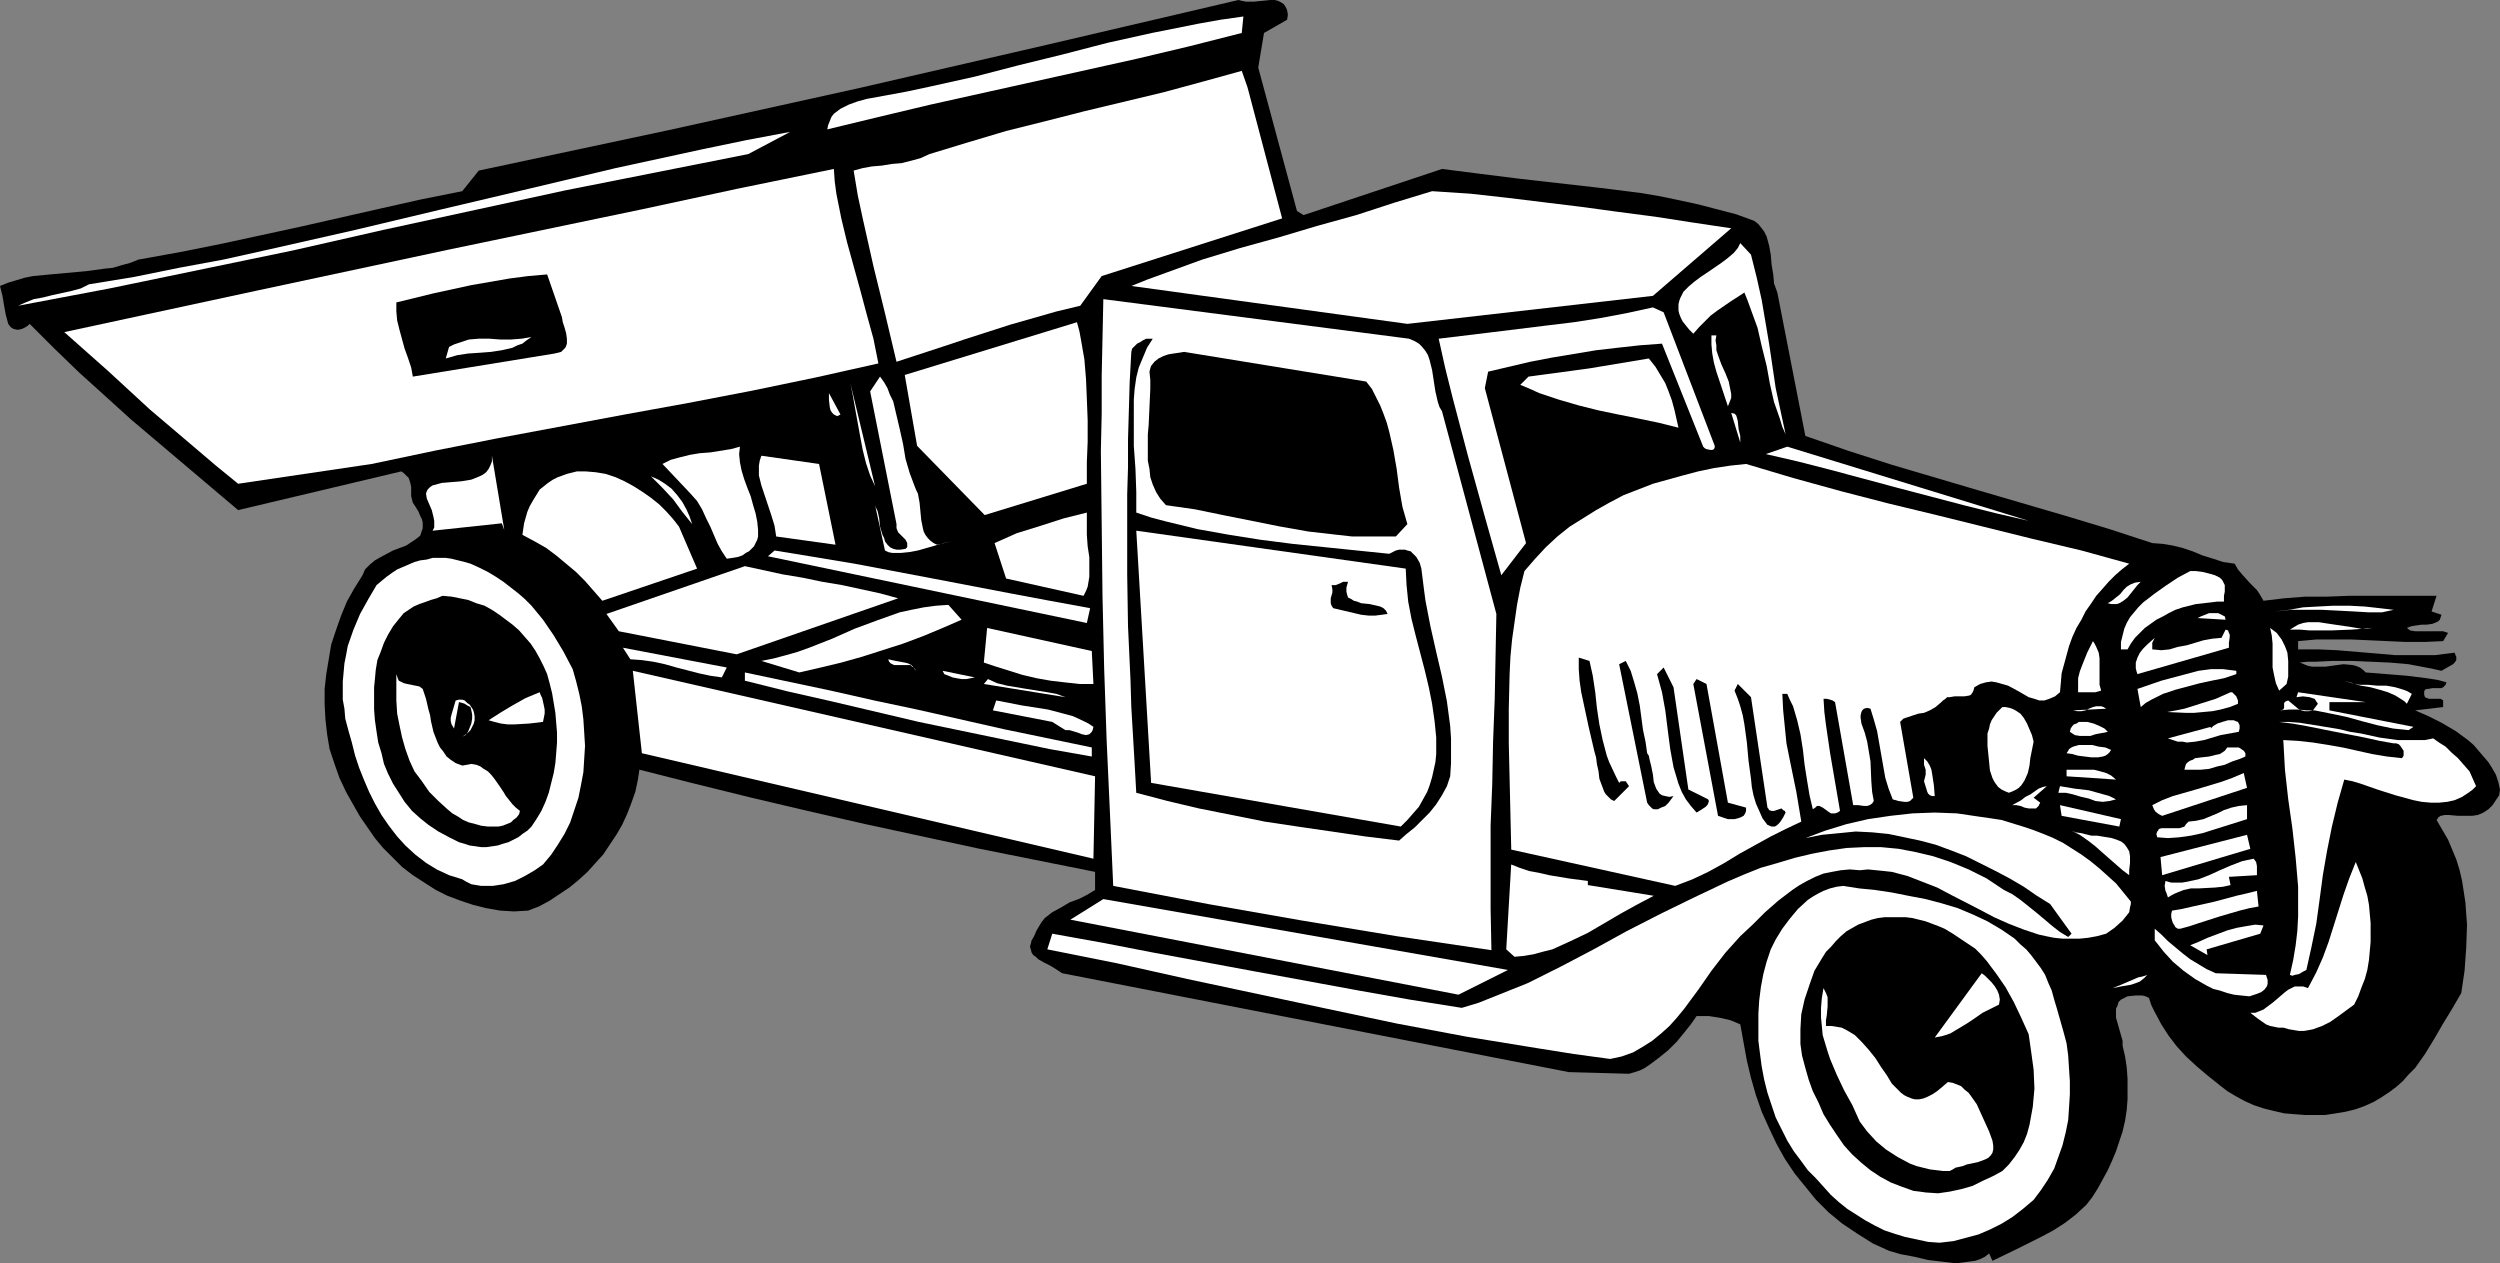 <?xml version="1.0" encoding="UTF-8" standalone="no"?>
<svg
   version="1.0"
   width="129.724mm"
   height="65.554mm"
   id="svg93"
   sodipodi:docname="Dump Truck.wmf"
   xmlns:inkscape="http://www.inkscape.org/namespaces/inkscape"
   xmlns:sodipodi="http://sodipodi.sourceforge.net/DTD/sodipodi-0.dtd"
   xmlns="http://www.w3.org/2000/svg"
   xmlns:svg="http://www.w3.org/2000/svg">
  <rect width="100%" height="100%" fill="#808080" stroke="none"/>
  <sodipodi:namedview
     id="namedview93"
     pagecolor="#ffffff"
     bordercolor="#000000"
     borderopacity="0.25"
     inkscape:showpageshadow="2"
     inkscape:pageopacity="0.0"
     inkscape:pagecheckerboard="0"
     inkscape:deskcolor="#d1d1d1"
     inkscape:document-units="mm" />
  <defs
     id="defs1">
    <pattern
       id="WMFhbasepattern"
       patternUnits="userSpaceOnUse"
       width="6"
       height="6"
       x="0"
       y="0" />
  </defs>
  <path
     style="fill:#000000;fill-opacity:1;fill-rule:evenodd;stroke:none"
     d="m 252.419,3.879 -4.525,2.586 -1.131,6.788 7.595,28.122 1.293,0.808 27.149,-9.051 7.595,0.97 7.757,0.97 15.675,1.778 7.757,0.97 3.878,0.646 3.878,0.808 3.717,0.808 3.717,0.97 3.717,0.97 3.555,1.293 0.808,0.646 0.646,0.808 0.485,0.646 0.485,0.97 0.485,1.778 0.323,1.778 0.162,1.939 0.323,1.939 0.162,1.778 0.646,1.778 5.494,28.122 8.403,2.909 8.565,2.748 16.968,5.01 17.13,5.01 8.565,2.586 8.403,2.748 2.101,0.162 1.939,0.323 1.939,0.485 1.939,0.646 1.939,0.808 2.101,0.646 1.939,0.646 2.262,0.323 0.646,1.131 0.808,0.97 1.454,1.616 1.454,1.455 0.646,0.97 0.646,1.131 4.04,-0.485 4.202,-0.323 h 4.202 l 4.363,-0.162 h 8.565 8.565 l -0.97,3.071 1.939,0.646 -0.162,0.485 -0.162,0.485 -0.323,0.323 -0.323,0.162 -0.808,0.323 -1.131,0.162 h -0.97 l -1.131,0.162 -0.97,0.162 -0.808,0.323 0.646,0.485 0.97,0.162 h 0.97 1.131 2.424 0.97 l 0.97,0.323 -0.97,1.616 -3.717,0.162 h -3.555 l -7.11,-0.323 -3.555,-0.162 h -3.394 -3.555 l -3.555,0.323 v 1.616 h 3.878 l 3.717,0.162 3.878,0.323 3.878,0.323 3.717,0.323 h 3.878 3.878 l 3.878,-0.485 0.162,0.485 0.162,0.323 v 0.646 l -0.323,0.485 -0.323,0.323 -1.131,0.646 -1.131,0.646 -1.454,-0.323 -1.616,-0.323 -3.394,-0.646 -3.717,-0.323 -3.717,-0.162 -3.717,-0.162 h -3.717 l -3.394,0.162 h -1.616 l -1.454,0.162 0.808,0.323 0.808,0.323 0.808,0.162 h 0.808 1.778 l 3.555,-0.485 1.778,0.162 0.646,0.162 0.808,0.323 0.646,0.485 0.485,0.485 4.04,0.323 4.04,0.323 3.878,0.485 2.101,0.323 1.778,0.485 -0.162,0.485 -0.162,0.162 -0.323,0.323 -0.323,0.162 h -0.808 -0.97 l -0.808,0.162 h -0.323 l -0.323,0.162 -0.162,0.323 v 0.162 0.485 l 0.162,0.485 0.323,0.162 0.485,0.162 h 1.778 0.485 l 0.485,0.323 v 1.293 l -5.494,0.646 2.586,1.131 2.586,1.293 2.747,1.616 2.424,1.778 1.131,0.97 0.97,1.131 0.97,1.131 0.97,1.131 0.808,1.293 0.646,1.131 0.485,1.455 0.323,1.455 -0.162,1.131 -0.646,0.97 -0.646,0.97 -0.808,0.808 -0.97,0.646 -1.131,0.485 -1.131,0.162 h -1.293 -0.808 -0.646 l -1.778,-0.162 h -0.808 l -0.808,0.162 -0.485,0.323 -0.162,0.323 -0.162,0.162 1.131,1.939 1.131,1.939 0.808,1.939 0.808,1.939 0.646,2.101 0.485,2.101 0.323,2.101 0.323,2.101 0.162,2.263 0.162,2.101 -0.162,4.525 -0.323,4.525 -0.646,4.364 -1.778,3.071 -1.778,2.909 -1.778,3.071 -1.778,2.909 -1.939,2.748 -1.293,1.293 -1.131,1.293 -1.293,1.131 -1.293,0.97 -1.454,0.97 -1.616,0.97 -1.778,0.808 -1.778,0.646 -1.939,0.485 -1.939,0.323 -2.101,0.323 h -1.939 -2.101 l -2.101,-0.162 -1.939,-0.162 -2.101,-0.485 -1.939,-0.485 -1.939,-0.646 -1.778,-0.808 -1.778,-0.97 -1.616,-0.97 -1.454,-1.131 -2.424,-1.939 -2.101,-1.778 -2.101,-1.939 -1.778,-1.939 -1.616,-2.101 -1.454,-2.263 -1.293,-2.424 -0.646,-1.293 -0.485,-1.455 -0.646,-0.323 -0.646,-0.162 h -0.646 -0.646 l -1.616,0.162 -0.646,0.323 -0.646,0.323 -0.485,0.485 -0.162,0.646 -0.323,0.646 v 0.485 1.293 l 0.323,1.131 0.646,2.263 0.323,1.131 v 0.97 l 0.485,2.101 0.323,2.101 0.162,2.263 v 1.939 2.101 l -0.162,2.101 -0.323,2.101 -0.485,2.101 -0.646,1.939 -0.646,1.939 -0.808,1.939 -0.808,1.778 -0.97,1.778 -0.97,1.778 -1.131,1.778 -1.131,1.455 -2.101,1.939 -2.101,1.616 -2.262,1.455 -2.424,1.293 -4.848,2.424 -4.686,2.263 -0.646,-1.455 -0.808,0.646 -0.97,0.485 -0.97,0.323 -1.293,0.162 -1.131,0.162 -1.293,0.162 -2.747,-0.323 -2.747,-0.323 -2.747,-0.646 -2.586,-0.485 -2.262,-0.646 -3.232,-1.455 -3.07,-1.939 -2.909,-1.939 -2.747,-2.263 -2.424,-2.424 -2.101,-2.586 -2.101,-2.586 -1.939,-2.909 -1.616,-2.909 -1.454,-3.071 -1.454,-3.232 -1.131,-3.232 -0.97,-3.394 -0.808,-3.394 -0.646,-3.556 -0.646,-3.556 -1.939,-0.808 -2.101,-0.485 -2.101,-0.323 h -1.131 -1.293 l -1.131,1.616 -1.293,1.616 -1.454,1.778 -1.616,1.616 -1.778,1.455 -1.939,1.455 -0.97,0.646 -0.97,0.485 -0.97,0.323 -1.131,0.323 -11.797,-0.323 -99.384,-19.394 -0.97,-0.646 -1.293,-0.808 -1.293,-0.646 -1.131,-0.646 -0.485,-0.485 -0.485,-0.323 -0.323,-0.485 -0.162,-0.646 -0.162,-0.485 0.162,-0.646 0.162,-0.646 0.485,-0.808 0.485,-1.131 0.485,-0.808 0.485,-0.808 0.646,-0.808 1.454,-1.131 1.778,-0.97 1.616,-0.97 1.778,-0.646 1.616,-0.808 1.616,-0.97 v -3.556 l -22.624,-4.525 -22.462,-4.849 -11.312,-2.586 -10.989,-2.586 -11.15,-2.748 -10.827,-2.748 -0.323,2.101 -0.485,2.263 -0.808,2.263 -0.808,2.101 -0.97,2.101 -1.131,1.939 -1.293,1.939 -1.293,1.939 -1.616,1.778 -1.454,1.616 -1.778,1.616 -1.778,1.455 -1.939,1.293 -1.939,1.293 -2.101,1.131 -2.101,0.808 -2.747,0.162 -2.747,-0.162 -2.747,-0.485 -2.586,-0.646 -2.424,-0.808 -2.586,-0.97 -2.262,-1.131 -2.262,-1.455 -2.262,-1.455 -2.101,-1.616 -1.778,-1.778 -1.939,-1.939 -1.616,-1.939 -1.454,-2.101 -1.454,-2.101 -1.293,-2.263 -1.454,-2.586 -1.293,-2.748 -0.97,-2.748 -0.97,-2.909 -0.485,-2.909 -0.323,-2.909 -0.162,-2.909 v -3.071 l 0.323,-2.909 0.485,-2.909 0.485,-2.909 0.97,-2.909 0.97,-2.748 1.131,-2.748 1.454,-2.586 1.616,-2.586 0.485,-1.131 0.97,-0.97 0.97,-0.808 1.131,-0.646 2.424,-1.293 2.586,-0.97 0.97,-0.646 0.97,-0.646 0.808,-0.646 0.323,-0.97 0.162,-0.485 v -0.485 -0.646 l -0.162,-0.646 -0.323,-0.646 -0.323,-0.808 -0.485,-0.808 -0.646,-0.97 -0.162,-0.646 -0.162,-0.646 v -0.97 -0.808 l -0.162,-0.808 -0.323,-0.97 -0.646,-0.646 -0.323,-0.323 -0.485,-0.323 L 46.702,100.042 36.198,91.153 25.694,82.264 20.523,77.577 15.514,73.052 10.666,68.365 5.818,63.516 5.494,63.84 5.01,64.163 4.363,64.486 3.717,64.648 H 3.232 L 2.586,64.486 2.101,64.163 1.616,63.516 1.131,61.739 0.808,59.961 0.485,58.021 0,56.082 1.616,55.435 3.232,54.951 l 1.616,-0.485 1.616,-0.323 3.394,-0.323 3.555,-0.323 3.555,-0.323 3.555,-0.485 1.616,-0.162 1.616,-0.485 1.778,-0.485 1.616,-0.646 8.08,-1.455 8.08,-1.616 15.675,-3.394 15.675,-3.556 7.918,-1.778 8.08,-1.616 3.232,-4.04 37.168,-7.919 37.33,-8.243 L 205.555,8.727 242.885,0 l 0.646,0.162 0.808,0.162 h 1.616 L 247.571,0.162 249.187,0 h 0.808 l 0.646,0.162 0.646,0.323 0.485,0.323 0.323,0.485 0.323,0.646 0.162,0.97 z"
     id="path1" />
  <path
     style="fill:#ffffff;fill-opacity:1;fill-rule:evenodd;stroke:none"
     d="m 243.531,6.465 -10.181,2.586 -10.181,2.424 -20.362,4.525 -20.362,4.525 -10.181,2.424 -10.019,2.424 0.162,-0.808 0.323,-0.808 0.323,-0.808 0.485,-0.646 0.646,-0.485 0.646,-0.485 1.616,-0.808 1.778,-0.646 1.778,-0.485 1.778,-0.323 1.778,-0.323 4.363,-0.808 4.525,-0.97 8.726,-1.939 8.726,-2.263 8.565,-2.101 8.726,-2.263 8.726,-1.939 8.888,-1.778 4.525,-0.808 4.525,-0.646 z"
     id="path2" />
  <path
     style="fill:#ffffff;fill-opacity:1;fill-rule:evenodd;stroke:none"
     d="m 244.662,17.132 6.787,25.697 -35.39,11.313 -4.202,5.818 -4.686,1.131 -4.525,1.293 -4.525,1.293 -9.05,2.909 -4.363,1.455 -8.888,2.909 -2.262,-9.536 -2.262,-9.212 -2.101,-9.374 -0.97,-4.525 -0.808,-4.849 1.778,-0.485 1.778,-0.323 1.939,-0.162 1.939,-0.323 1.939,-0.162 1.939,-0.485 1.778,-0.485 1.778,-0.808 7.434,-2.263 7.595,-2.263 7.757,-1.939 7.595,-1.939 15.514,-3.717 7.757,-2.101 7.595,-2.101 z"
     id="path3" />
  <path
     style="fill:#ffffff;fill-opacity:1;fill-rule:evenodd;stroke:none"
     d="m 146.733,30.223 -17.938,3.556 -17.938,3.556 -35.714,7.758 -17.776,4.04 -17.938,3.717 -17.938,3.717 -17.938,3.394 1.454,-0.646 1.616,-0.646 1.778,-0.323 1.939,-0.485 3.717,-0.808 1.778,-0.485 1.616,-0.808 8.888,-1.455 8.726,-1.778 8.726,-1.616 8.726,-1.939 17.13,-3.879 16.968,-4.04 17.13,-4.04 16.968,-4.04 17.13,-3.717 8.565,-1.778 8.565,-1.616 z"
     id="path4" />
  <path
     style="fill:#ffffff;fill-opacity:1;fill-rule:evenodd;stroke:none"
     d="m 163.539,33.132 0.162,2.424 0.323,2.424 0.97,4.849 1.131,4.687 1.293,4.687 1.293,4.687 1.293,4.849 1.293,4.687 0.97,4.849 -12.282,2.748 -12.443,2.586 -12.605,2.424 -12.443,2.263 -25.048,4.687 -12.282,2.424 -12.282,2.586 -26.179,3.879 -4.363,-3.556 -4.363,-3.717 -8.565,-7.273 -8.242,-7.596 -8.565,-7.596 18.746,-4.04 18.746,-4.04 37.814,-8.081 37.976,-7.919 18.746,-4.04 z"
     id="path5" />
  <path
     style="fill:#ffffff;fill-opacity:1;fill-rule:evenodd;stroke:none"
     d="m 339.521,44.769 -15.352,13.253 -48.157,5.495 -54.136,-7.434 3.232,-1.293 3.555,-1.293 7.11,-2.586 7.434,-2.263 7.595,-2.101 7.595,-2.263 7.595,-2.101 7.434,-2.424 7.434,-2.263 7.434,0.485 7.272,0.808 14.544,1.778 7.11,0.97 7.434,0.97 7.272,1.131 z"
     id="path6" />
  <path
     style="fill:#ffffff;fill-opacity:1;fill-rule:evenodd;stroke:none"
     d="m 343.4,49.94 1.131,4.525 0.97,4.364 1.454,8.566 1.293,8.727 0.97,4.525 0.97,4.525 -0.646,-1.455 -0.485,-1.616 -1.131,-3.232 -0.808,-3.556 -0.646,-3.556 -0.97,-3.879 -0.808,-3.556 -1.293,-3.556 -0.646,-1.778 -0.646,-1.616 -2.747,1.778 -2.586,1.778 -1.293,0.97 -1.131,1.131 -1.131,1.131 -1.131,1.293 -0.808,-0.808 -0.646,-0.808 -0.646,-0.808 -0.323,-0.646 -0.323,-0.808 -0.162,-0.646 v -0.646 -0.646 l 0.162,-0.646 0.162,-0.485 0.646,-1.293 0.97,-0.97 1.131,-0.97 1.293,-0.97 1.454,-0.97 2.586,-1.778 1.293,-0.97 1.131,-0.97 0.808,-0.97 0.485,-0.97 z"
     id="path7" />
  <path
     style="fill:#000000;fill-opacity:1;fill-rule:evenodd;stroke:none"
     d="m 110.211,62.223 0.162,0.97 0.323,0.97 0.323,1.131 0.162,1.131 v 0.97 l -0.162,0.485 -0.162,0.323 -0.485,0.485 -0.323,0.323 -0.646,0.162 -0.646,0.162 -27.795,4.525 -0.323,-1.778 -0.646,-1.939 -0.646,-1.778 -0.485,-1.778 -0.485,-1.778 -0.485,-1.939 -0.162,-1.778 v -1.778 l 7.272,-1.778 7.434,-1.616 3.717,-0.646 3.717,-0.646 3.717,-0.485 3.717,-0.323 z"
     id="path8" />
  <path
     style="fill:#ffffff;fill-opacity:1;fill-rule:evenodd;stroke:none"
     d="m 276.336,66.426 1.131,0.485 0.808,0.485 0.646,0.646 0.646,0.808 0.485,0.808 0.323,0.97 0.485,1.939 0.323,2.101 0.323,2.101 0.485,2.101 0.323,0.97 0.485,0.808 10.666,39.758 -0.323,16.647 -0.323,8.404 -0.162,8.243 -0.323,8.243 v 8.243 8.081 l 0.162,8.081 -18.584,-2.748 -18.584,-3.071 -18.422,-3.232 -18.584,-3.556 -0.646,-14.384 -0.646,-14.223 -0.485,-14.061 -0.323,-14.061 -0.162,-14.223 -0.162,-14.384 0.162,-7.273 v -7.434 l 0.162,-7.434 0.162,-7.596 z"
     id="path9" />
  <path
     style="fill:#ffffff;fill-opacity:1;fill-rule:evenodd;stroke:none"
     d="m 336.289,87.436 v 0.323 l -0.162,0.323 -0.323,0.162 h -0.323 l -0.808,-0.162 -0.323,-0.162 -0.323,-0.323 -8.08,-20.202 -4.363,0.323 -4.363,0.485 -4.202,0.485 -8.726,1.455 -4.202,0.808 -8.242,1.939 -0.646,3.232 8.08,30.384 -4.848,6.303 -3.232,-11.475 -3.232,-11.637 -3.07,-11.637 -1.454,-5.818 -1.293,-5.818 10.666,-1.293 10.504,-1.293 5.333,-0.646 5.171,-0.808 5.171,-0.97 5.171,-1.131 2.101,0.97 z"
     id="path10" />
  <path
     style="fill:#ffffff;fill-opacity:1;fill-rule:evenodd;stroke:none"
     d="m 213.15,94.871 -20.038,6.142 -13.251,-13.576 -2.424,-13.899 33.774,-10.344 0.485,1.778 0.323,1.778 0.646,3.717 0.323,3.879 0.162,3.879 0.162,4.202 v 4.202 l -0.162,4.04 z"
     id="path11" />
  <path
     style="fill:#ffffff;fill-opacity:1;fill-rule:evenodd;stroke:none"
     d="m 104.232,66.102 -0.97,0.646 -0.808,0.646 -0.97,0.323 -0.97,0.485 -2.101,0.485 -2.101,0.323 -2.101,0.162 -2.424,0.162 -2.101,0.323 -2.262,0.646 0.646,-2.263 0.97,-0.485 0.97,-0.323 1.939,-0.646 1.939,-0.162 h 2.101 l 2.101,0.162 h 2.101 l 2.101,-0.162 z"
     id="path12" />
  <path
     style="fill:#ffffff;fill-opacity:1;fill-rule:evenodd;stroke:none"
     d="m 336.612,65.779 -0.162,0.97 0.162,0.97 V 68.688 l 0.323,0.97 0.646,1.778 0.808,1.778 0.646,1.616 0.323,1.616 0.162,0.808 v 0.808 l -0.323,0.808 -0.323,0.808 -1.131,-3.394 -1.131,-3.394 -0.485,-1.778 -0.323,-1.778 -0.162,-1.778 v -1.778 z"
     id="path13" />
  <path
     style="fill:#000000;fill-opacity:1;fill-rule:evenodd;stroke:none"
     d="m 226.078,66.426 -1.131,1.778 -0.808,1.939 -0.808,1.939 -0.485,1.939 -0.323,2.263 -0.162,2.101 v 2.263 2.263 4.525 l 0.162,2.263 0.162,2.263 0.162,4.525 v 2.101 1.939 l 2.909,0.97 3.07,0.808 5.979,1.455 6.302,1.131 6.141,0.97 6.302,0.808 6.302,0.646 12.605,1.293 0.646,-0.323 0.646,-0.323 0.646,-0.162 h 0.485 0.646 l 0.485,0.162 0.646,0.162 0.323,0.323 0.808,0.808 0.646,1.131 0.323,1.131 0.162,1.293 0.323,2.586 0.323,2.424 0.97,5.01 1.131,5.01 1.131,4.849 0.97,4.849 0.646,4.849 0.162,2.424 v 2.424 2.424 l -0.162,2.586 -0.646,1.939 -0.97,1.778 -1.131,1.778 -1.293,1.616 -1.454,1.455 -1.454,1.455 -1.616,1.293 -1.454,1.293 -6.626,-0.808 -6.626,-0.97 -6.626,-0.97 -6.464,-0.97 -6.464,-1.293 -6.464,-1.293 -6.141,-1.455 -6.141,-1.616 -0.323,-5.818 -0.323,-5.495 -0.323,-5.495 -0.162,-5.333 -0.485,-10.505 -0.162,-10.182 v -10.344 -5.333 l 0.162,-5.333 v -5.495 l 0.162,-5.495 0.162,-5.657 0.323,-5.98 0.162,-0.646 0.485,-0.485 0.485,-0.485 0.646,-0.323 0.485,-0.323 0.646,-0.323 h 0.646 z"
     id="path14" />
  <path
     style="fill:#000000;fill-opacity:1;fill-rule:evenodd;stroke:none"
     d="m 267.933,74.83 1.131,1.455 0.808,1.616 0.808,1.616 0.646,1.616 0.646,1.778 0.485,1.778 0.808,3.556 0.646,3.717 0.485,3.717 0.646,3.717 0.97,3.394 -2.262,2.424 h -2.909 -2.909 -2.747 l -2.909,-0.323 -5.656,-0.646 -5.494,-0.97 -5.656,-1.131 -5.656,-1.131 -5.494,-1.131 -5.656,-0.808 -1.131,-1.293 -0.808,-1.293 -0.646,-1.455 -0.485,-1.455 -0.162,-1.616 -0.323,-1.616 V 88.729 86.951 85.173 l 0.162,-1.778 0.162,-3.556 0.162,-3.556 v -1.778 l -0.162,-1.616 0.162,-0.646 0.162,-0.485 0.646,-0.808 0.808,-0.646 0.97,-0.485 0.97,-0.323 0.97,-0.162 1.131,-0.162 0.97,-0.162 z"
     id="path15" />
  <path
     style="fill:#ffffff;fill-opacity:1;fill-rule:evenodd;stroke:none"
     d="m 329.179,83.88 -3.878,-0.97 -3.878,-0.808 -4.04,-0.808 -3.878,-0.808 -3.878,-0.97 -3.878,-1.131 -3.878,-1.293 -1.778,-0.808 -1.939,-0.808 1.616,-1.616 11.958,-1.616 5.818,-0.97 5.818,-0.97 1.293,1.616 0.97,1.616 0.97,1.616 0.646,1.616 0.646,1.778 0.485,1.778 z"
     id="path16" />
  <path
     style="fill:#ffffff;fill-opacity:1;fill-rule:evenodd;stroke:none"
     d="m 179.376,95.355 0.323,0.808 0.323,0.646 0.323,1.778 0.323,3.394 0.323,1.616 0.162,0.646 0.323,0.646 0.485,0.646 0.485,0.485 0.646,0.485 0.646,0.323 2.909,-0.646 -1.616,0.323 -1.616,0.485 -3.394,0.97 -1.778,0.323 -1.616,0.162 h -1.616 l -0.808,-0.162 -0.646,-0.323 -1.939,-8.889 0.162,0.485 0.323,0.646 0.323,1.455 0.162,1.616 0.485,1.616 0.323,0.646 0.162,0.646 0.485,0.646 0.485,0.485 0.646,0.323 0.646,0.162 h 0.808 l 0.97,-0.162 0.323,-0.323 v -0.323 -0.485 l -0.323,-0.646 -0.485,-0.485 -0.97,-0.97 -0.323,-0.808 v -0.808 l -5.171,-26.021 1.939,-2.909 0.808,1.131 0.646,1.131 0.485,1.293 0.646,1.293 0.646,2.748 0.646,2.748 0.646,2.909 0.485,2.909 0.808,2.748 z"
     id="path17" />
  <path
     style="fill:#ffffff;fill-opacity:1;fill-rule:evenodd;stroke:none"
     d="m 171.619,95.355 -0.97,-2.101 -0.808,-2.424 -0.646,-2.586 -0.485,-2.586 -0.97,-5.333 -0.485,-2.748 -0.485,-2.424 z"
     id="path18" />
  <path
     style="fill:#ffffff;fill-opacity:1;fill-rule:evenodd;stroke:none"
     d="m 164.185,81.618 -0.646,-0.323 -0.323,-0.323 -0.323,-0.485 -0.162,-0.646 -0.162,-1.455 v -1.293 l 2.262,4.202 z"
     id="path19" />
  <path
     style="fill:#ffffff;fill-opacity:1;fill-rule:evenodd;stroke:none"
     d="m 341.299,85.497 v 1.293 l -1.778,-5.818 0.646,0.162 0.323,0.323 0.162,0.485 0.162,0.646 0.162,1.616 0.162,0.646 z"
     id="path20" />
  <path
     style="fill:#ffffff;fill-opacity:1;fill-rule:evenodd;stroke:none"
     d="m 145.117,87.598 -0.162,1.455 0.162,1.616 0.323,1.616 0.485,1.616 0.646,1.778 0.646,1.616 0.485,1.778 0.485,1.616 0.323,1.616 0.162,1.616 v 1.293 l -0.162,0.646 -0.323,0.646 -0.323,0.646 -0.485,0.485 -0.485,0.485 -0.646,0.323 -0.646,0.485 -0.97,0.323 -0.97,0.162 -1.131,0.162 -0.97,-1.455 -0.808,-1.455 -1.454,-3.394 -0.808,-1.616 -0.808,-1.778 -0.97,-1.616 -1.293,-1.455 -5.494,-5.818 1.616,-0.808 1.778,-0.485 1.939,-0.485 1.939,-0.323 2.101,-0.162 4.04,-0.646 z"
     id="path21" />
  <path
     style="fill:#ffffff;fill-opacity:1;fill-rule:evenodd;stroke:none"
     d="m 397.859,102.143 -6.302,-1.455 -6.464,-1.616 -12.928,-3.394 -13.251,-3.556 -6.302,-1.616 -6.302,-1.455 4.202,-1.455 z"
     id="path22" />
  <path
     style="fill:#ffffff;fill-opacity:1;fill-rule:evenodd;stroke:none"
     d="m 98.414,102.628 -13.574,1.455 0.323,-0.646 v -0.646 -0.646 l -0.162,-0.808 -0.323,-1.293 -0.485,-1.131 -0.485,-1.131 -0.162,-0.97 0.162,-0.485 0.162,-0.323 0.485,-0.485 0.485,-0.323 1.778,-0.485 1.939,-0.162 1.939,-0.162 1.939,-0.323 0.808,-0.323 0.808,-0.323 0.646,-0.323 0.646,-0.485 0.485,-0.646 0.323,-0.646 0.323,-0.808 v -1.131 l 2.424,14.546 z"
     id="path23" />
  <path
     style="fill:#ffffff;fill-opacity:1;fill-rule:evenodd;stroke:none"
     d="m 163.862,106.83 -11.635,-1.616 -0.323,-2.101 -0.646,-2.101 -0.646,-1.939 -0.646,-1.939 -0.646,-1.939 -0.485,-1.939 v -0.97 -0.97 l 0.162,-0.97 0.323,-0.97 11.312,1.616 z"
     id="path24" />
  <path
     style="fill:#ffffff;fill-opacity:1;fill-rule:evenodd;stroke:none"
     d="m 417.574,110.548 -1.454,1.131 -1.293,1.131 -1.293,1.293 -1.131,1.293 -1.293,1.455 -0.97,1.455 -1.131,1.616 -0.808,1.616 -0.97,1.616 -0.808,1.778 -0.646,1.778 -0.485,1.778 -0.485,1.778 -0.485,1.778 -0.162,1.939 -0.162,1.778 -0.97,0.808 -1.131,0.485 -0.97,0.323 h -0.97 l -0.97,-0.323 -1.131,-0.323 -1.939,-1.131 -2.101,-1.131 -1.131,-0.323 -1.131,-0.323 -0.97,-0.162 -1.131,0.162 -1.131,0.323 -1.131,0.646 -0.162,0.646 -0.162,0.323 -0.323,0.485 -0.323,0.162 -0.97,0.162 h -0.97 -0.97 l -0.97,0.162 h -0.485 l -0.323,0.323 -0.485,0.323 -0.323,0.323 -1.131,0.97 -1.131,0.646 -1.131,0.485 -1.131,0.162 -0.97,0.323 -0.97,0.323 -0.97,0.323 -0.646,0.646 2.586,14.869 -0.323,0.323 -0.323,0.323 -0.485,0.162 h -0.646 l -1.131,-0.162 -1.131,-0.323 -0.808,-2.101 -0.646,-2.101 -1.616,-9.212 -0.646,-2.263 -0.646,-2.101 -0.646,-0.162 -0.646,0.162 -0.323,0.323 -0.162,0.323 -0.162,0.646 v 0.485 l 0.162,1.131 0.646,1.778 0.485,1.778 0.323,1.939 0.323,1.939 0.162,3.879 0.162,2.101 0.323,1.778 -0.323,0.485 -0.485,0.323 -0.485,0.162 h -0.646 l -1.131,-0.162 h -0.97 l -3.555,-20.202 -0.485,-0.323 -0.485,-0.162 -0.646,-0.162 h -0.646 l 0.162,2.586 0.323,2.586 0.808,5.495 0.97,5.657 0.97,5.657 -0.485,0.323 -0.485,0.162 h -0.323 -0.485 l -0.485,-0.323 -1.131,-0.808 -0.646,-0.323 h -0.162 -0.323 l -0.323,0.323 -0.485,0.323 -0.646,-2.748 -0.485,-2.909 -0.485,-3.071 -0.323,-2.909 -0.485,-3.071 -0.646,-2.748 -0.808,-2.748 -0.646,-1.293 -0.485,-1.131 h -0.97 l 0.162,3.232 0.323,3.232 0.323,3.232 0.646,3.232 1.293,6.303 0.485,2.909 0.485,2.909 -3.07,1.455 -2.909,1.455 -6.141,3.394 -2.909,1.778 -3.232,1.778 -3.07,1.455 -3.394,1.293 -32.158,-7.111 -0.162,-6.95 -0.162,-6.95 -0.162,-6.95 v -6.788 l 0.162,-6.788 0.162,-3.394 0.323,-3.394 0.485,-3.394 0.485,-3.394 0.646,-3.394 0.808,-3.232 2.101,-2.424 2.101,-2.263 2.262,-2.101 2.424,-1.939 2.586,-1.616 2.586,-1.616 2.586,-1.455 2.747,-1.455 2.909,-1.131 2.909,-1.131 2.909,-0.808 2.909,-0.808 3.07,-0.808 3.07,-0.646 3.232,-0.485 3.07,-0.323 9.211,2.748 9.373,2.586 9.373,2.424 9.373,2.263 18.907,4.687 9.534,2.263 z"
     id="path25" />
  <path
     style="fill:#ffffff;fill-opacity:1;fill-rule:evenodd;stroke:none"
     d="m 133.158,103.275 3.555,8.243 -18.584,6.303 -3.394,-3.879 -1.778,-1.778 -1.939,-1.616 -1.939,-1.616 -1.939,-1.455 -2.262,-1.293 -2.424,-1.293 0.162,-1.131 0.162,-1.131 0.323,-1.131 0.323,-1.131 0.485,-1.131 0.646,-1.131 1.293,-2.101 0.808,-0.646 0.808,-0.646 0.97,-0.646 0.97,-0.485 1.778,-0.646 1.939,-0.485 h 1.778 l 1.939,0.162 1.939,0.323 1.939,0.646 1.778,0.808 1.778,0.97 1.778,1.131 1.616,1.131 1.616,1.293 1.454,1.455 1.293,1.455 z"
     id="path26" />
  <path
     style="fill:#ffffff;fill-opacity:1;fill-rule:evenodd;stroke:none"
     d="m 135.744,102.79 -1.939,-2.424 -1.778,-2.424 -2.101,-2.263 -2.262,-2.263 1.454,0.646 1.293,0.808 1.293,0.97 1.131,1.293 0.97,1.293 0.808,1.455 0.646,1.455 z"
     id="path27" />
  <path
     style="fill:#ffffff;fill-opacity:1;fill-rule:evenodd;stroke:none"
     d="m 213.15,100.527 v 2.263 2.101 l 0.162,2.263 0.323,2.101 v 1.939 1.939 l -0.162,0.97 -0.162,0.97 -0.323,0.808 -0.485,0.97 -15.19,-3.394 -2.262,-6.95 4.363,-1.939 4.686,-1.455 4.525,-1.455 z"
     id="path28" />
  <path
     style="fill:#ffffff;fill-opacity:1;fill-rule:evenodd;stroke:none"
     d="m 275.689,111.517 0.162,3.232 0.323,3.232 0.646,3.394 0.808,3.232 1.778,6.788 0.808,3.394 0.646,3.232 0.485,3.394 0.323,3.232 v 1.616 1.616 l -0.162,1.616 -0.323,1.455 -0.323,1.455 -0.485,1.616 -0.485,1.293 -0.808,1.455 -0.808,1.455 -1.131,1.293 -1.131,1.293 -1.293,1.293 -48.965,-8.566 -2.909,-49.456 z"
     id="path29" />
  <path
     style="fill:#ffffff;fill-opacity:1;fill-rule:evenodd;stroke:none"
     d="m 213.797,119.275 -0.646,2.909 -62.539,-13.091 1.293,-1.131 7.918,1.293 7.757,1.293 15.352,2.909 15.19,2.909 7.757,1.455 z"
     id="path30" />
  <path
     style="fill:#ffffff;fill-opacity:1;fill-rule:evenodd;stroke:none"
     d="m 112.312,131.235 0.646,2.263 0.646,2.586 0.485,2.424 0.323,2.586 0.162,2.586 0.162,2.586 -0.162,2.586 -0.162,2.586 -0.485,2.586 -0.485,2.424 -0.808,2.424 -0.808,2.424 -1.131,2.263 -1.293,2.101 -1.293,1.939 -1.616,1.939 -1.616,1.131 -1.939,1.131 -1.939,0.97 -2.262,0.646 -2.101,0.323 h -1.131 -1.131 l -0.97,-0.162 -0.97,-0.162 -0.97,-0.485 -0.808,-0.485 -2.586,-0.808 -2.424,-1.131 -2.101,-1.293 -2.101,-1.616 -1.939,-1.778 -1.616,-1.778 -1.616,-2.101 -1.454,-2.101 -1.293,-2.263 -1.131,-2.263 -0.97,-2.263 -0.97,-2.424 -0.808,-2.424 -0.646,-2.586 -0.646,-2.263 -0.646,-2.424 -0.162,-1.939 -0.323,-1.778 v -1.778 -1.778 l 0.162,-1.778 0.162,-1.778 0.323,-1.616 0.323,-1.778 1.131,-3.232 1.293,-3.071 1.616,-2.909 1.616,-2.748 0.97,-0.808 0.97,-0.808 1.131,-0.808 0.97,-0.646 1.131,-0.485 1.131,-0.485 1.131,-0.485 1.131,-0.323 1.293,-0.162 1.131,-0.323 h 1.293 1.293 l 1.131,0.162 1.293,0.323 1.293,0.323 1.131,0.323 1.778,0.808 1.616,0.808 1.616,0.97 1.454,0.97 1.454,1.131 1.454,1.131 1.293,1.131 1.293,1.293 2.262,2.748 2.101,3.071 1.939,3.232 z"
     id="path31" />
  <path
     style="fill:#ffffff;fill-opacity:1;fill-rule:evenodd;stroke:none"
     d="m 176.144,117.336 -31.674,10.99 -23.109,-4.525 -2.424,-3.394 27.149,-9.374 3.717,0.808 3.717,0.808 3.878,0.646 3.878,0.808 3.878,0.646 3.717,0.808 3.717,0.808 z"
     id="path32" />
  <path
     style="fill:#ffffff;fill-opacity:1;fill-rule:evenodd;stroke:none"
     d="m 436.158,116.851 v 1.131 h -1.293 l -1.293,0.162 -2.909,0.323 -2.586,0.646 -1.454,0.485 -1.293,0.646 -1.131,0.646 -1.293,0.646 -1.131,0.808 -1.131,0.808 -0.97,0.97 -0.97,0.97 -0.808,1.131 -0.646,1.131 h -1.293 v -1.455 l 0.323,-1.293 0.323,-1.293 0.485,-1.131 0.646,-1.131 0.808,-0.97 0.808,-0.97 0.97,-0.97 2.101,-1.616 2.262,-1.616 2.424,-1.616 2.424,-1.293 h 1.131 l 1.293,0.162 1.293,0.323 1.131,0.323 0.97,0.485 0.485,0.485 0.162,0.323 0.323,0.646 v 0.485 0.808 z"
     id="path33" />
  <path
     style="fill:#000000;fill-opacity:1;fill-rule:evenodd;stroke:none"
     d="m 264.377,114.103 -0.323,1.131 v 0.808 l 0.162,0.646 0.162,0.485 0.646,0.323 0.485,0.323 0.646,0.162 0.808,0.323 1.616,0.162 1.454,0.323 0.646,0.162 0.646,0.323 0.485,0.485 0.323,0.646 -1.131,0.162 -1.293,0.162 h -1.293 l -1.454,-0.162 -5.494,-1.293 -0.323,-0.485 -0.162,-0.485 v -0.485 -0.485 l 0.323,-1.131 v -0.646 l -0.162,-0.808 h 0.808 l 0.808,-0.323 0.646,-0.323 h 0.485 z"
     id="path34" />
  <path
     style="fill:#ffffff;fill-opacity:1;fill-rule:evenodd;stroke:none"
     d="m 419.836,114.103 -0.646,0.646 -0.646,0.808 -1.293,1.616 -0.808,0.646 -0.808,0.485 -0.485,0.162 h -0.646 -0.485 l -0.646,-0.162 0.808,-0.485 0.808,-0.646 0.808,-0.646 0.646,-0.808 0.646,-0.646 0.808,-0.485 0.808,-0.323 z"
     id="path35" />
  <path
     style="fill:#000000;fill-opacity:1;fill-rule:evenodd;stroke:none"
     d="m 107.302,132.205 0.485,1.778 0.485,1.939 0.323,1.939 0.323,1.939 0.162,1.939 0.162,1.939 v 1.939 l -0.162,2.101 -0.162,1.939 -0.323,1.939 -0.485,1.939 -0.485,1.939 -0.646,1.778 -0.808,1.778 -0.97,1.616 -0.97,1.455 -0.808,0.808 -0.97,0.646 -0.808,0.646 -0.97,0.485 -0.97,0.485 -1.131,0.323 -0.97,0.323 -1.131,0.162 -1.131,0.162 h -0.97 l -1.131,-0.162 -1.131,-0.162 -0.97,-0.323 -1.131,-0.323 -0.97,-0.485 -0.97,-0.485 -2.101,-1.131 -1.939,-1.293 -1.616,-1.293 -1.616,-1.455 -1.454,-1.778 -1.131,-1.778 -1.131,-1.778 -0.97,-1.939 -0.808,-1.939 -0.485,-2.101 -0.646,-2.101 -0.323,-2.101 -0.323,-2.263 -0.162,-2.101 v -2.101 -2.263 l 0.162,-1.616 0.162,-1.778 0.323,-1.939 0.646,-1.616 0.646,-1.778 0.808,-1.616 0.97,-1.616 1.293,-1.616 0.808,-0.97 0.97,-0.646 0.97,-0.646 1.131,-0.485 2.262,-0.808 1.131,-0.323 1.131,-0.485 1.778,0.162 1.616,0.323 1.616,0.323 1.616,0.646 1.616,0.485 1.454,0.808 1.454,0.97 1.293,0.97 1.293,0.97 1.293,1.131 1.131,1.293 1.131,1.293 0.97,1.455 0.808,1.455 0.808,1.616 z"
     id="path36" />
  <path
     style="fill:#ffffff;fill-opacity:1;fill-rule:evenodd;stroke:none"
     d="m 188.587,121.538 -3.717,1.616 -3.878,1.616 -3.878,1.455 -4.04,1.293 -4.04,1.293 -4.04,1.131 -4.04,0.97 -4.202,0.97 -7.434,-2.263 2.424,-0.485 2.424,-0.646 2.262,-0.646 2.262,-0.808 4.525,-1.778 4.363,-1.939 4.363,-1.616 2.262,-0.808 2.262,-0.808 2.262,-0.485 2.424,-0.485 2.424,-0.323 2.424,-0.162 z"
     id="path37" />
  <path
     style="fill:#ffffff;fill-opacity:1;fill-rule:evenodd;stroke:none"
     d="m 469.447,119.598 -2.262,0.485 h -2.747 l -2.747,-0.162 -3.07,-0.162 -3.232,-0.162 h -3.07 -3.07 l -1.454,0.162 -1.616,0.162 2.747,-0.323 2.747,-0.485 2.909,-0.162 3.07,-0.162 h 3.07 l 3.07,0.162 2.909,0.323 z"
     id="path38" />
  <path
     style="fill:#ffffff;fill-opacity:1;fill-rule:evenodd;stroke:none"
     d="m 436.481,121.538 -5.494,-0.323 0.646,-0.323 0.808,-0.323 0.808,-0.323 h 0.97 0.808 l 0.646,0.323 0.646,0.323 z"
     id="path39" />
  <path
     style="fill:#ffffff;fill-opacity:1;fill-rule:evenodd;stroke:none"
     d="m 465.246,123.154 -1.939,0.162 -2.101,0.162 -4.04,0.162 h -4.202 l -1.939,-0.162 h -1.939 l 0.808,-0.485 0.808,-0.485 0.97,-0.323 0.97,-0.162 h 0.97 1.131 l 2.101,0.323 4.363,0.646 1.939,0.323 h 1.131 z"
     id="path40" />
  <path
     style="fill:#ffffff;fill-opacity:1;fill-rule:evenodd;stroke:none"
     d="m 214.443,134.144 h -2.747 l -2.909,-0.323 -2.747,-0.323 -2.747,-0.485 -2.747,-0.646 -2.586,-0.808 -2.586,-0.808 -2.424,-0.808 0.646,-6.788 20.523,4.525 z"
     id="path41" />
  <path
     style="fill:#ffffff;fill-opacity:1;fill-rule:evenodd;stroke:none"
     d="m 448.439,134.144 -1.454,1.293 -0.646,-1.455 -0.323,-1.455 -0.323,-1.616 v -1.455 -3.232 l -0.162,-1.616 -0.323,-1.455 0.646,0.485 0.646,0.485 0.485,0.646 0.485,0.646 0.646,1.293 0.485,1.293 0.162,1.616 v 1.455 1.616 z"
     id="path42" />
  <path
     style="fill:#ffffff;fill-opacity:1;fill-rule:evenodd;stroke:none"
     d="m 466.539,123.154 h 5.171 z"
     id="path43" />
  <path
     style="fill:#ffffff;fill-opacity:1;fill-rule:evenodd;stroke:none"
     d="m 437.128,127.033 -17.938,5.172 -0.162,-0.485 -0.162,-0.646 v -1.131 l 0.323,-0.97 0.485,-0.97 0.646,-0.808 0.808,-0.808 1.454,-1.293 -0.162,0.323 -0.323,0.646 v 1.293 l 1.778,0.162 1.616,-0.162 1.616,-0.485 1.778,-0.323 1.616,-0.485 1.616,-0.485 1.778,-0.323 1.778,-0.162 0.808,-1.616 0.485,0.162 0.162,0.485 0.162,0.323 v 0.485 l -0.162,1.131 v 0.485 z"
     id="path44" />
  <path
     style="fill:#ffffff;fill-opacity:1;fill-rule:evenodd;stroke:none"
     d="m 412.08,135.437 -1.131,0.323 h -0.97 -1.131 -1.293 v -1.455 -1.293 l 0.323,-1.293 0.485,-1.293 0.97,-2.424 1.131,-2.263 0.323,0.485 0.323,0.646 0.485,1.131 0.162,1.131 v 3.879 1.293 z"
     id="path45" />
  <path
     style="fill:#ffffff;fill-opacity:1;fill-rule:evenodd;stroke:none"
     d="m 141.561,132.851 -2.262,-0.323 -2.262,-0.485 -4.363,-1.131 -2.262,-0.646 -2.262,-0.485 -2.262,-0.323 -2.262,-0.162 -1.454,-2.263 20.362,3.879 z"
     id="path46" />
  <path
     style="fill:#000000;fill-opacity:1;fill-rule:evenodd;stroke:none"
     d="m 311.726,129.619 0.646,2.909 0.485,3.232 0.323,3.071 0.485,3.232 0.646,3.071 0.808,3.071 0.485,1.293 1.293,2.748 0.646,1.293 0.323,-0.323 h 0.485 0.485 l 0.646,0.97 -2.909,2.909 -0.646,-0.323 -0.485,-0.485 -0.485,-0.485 -0.323,-0.485 -0.485,-1.293 -0.485,-1.293 -0.162,-1.455 -0.323,-1.455 -0.162,-1.293 -0.323,-1.131 -1.131,-4.849 -0.97,-4.525 -0.485,-2.263 -0.323,-2.263 -0.162,-2.263 v -2.263 z"
     id="path47" />
  <path
     style="fill:#ffffff;fill-opacity:1;fill-rule:evenodd;stroke:none"
     d="m 179.699,131.558 -0.323,-0.323 -0.162,-0.323 -0.323,-0.162 -0.323,-0.323 h -0.808 -0.808 -0.808 -0.808 l -0.323,-0.162 -0.323,-0.162 -0.323,-0.323 -0.162,-0.485 1.454,0.323 1.778,0.323 0.646,0.162 0.646,0.323 0.485,0.485 z"
     id="path48" />
  <path
     style="fill:#000000;fill-opacity:1;fill-rule:evenodd;stroke:none"
     d="m 323.038,147.72 0.323,0.485 0.162,0.808 0.323,1.293 0.323,1.616 0.162,1.455 0.485,1.293 0.323,0.485 0.323,0.485 0.485,0.323 0.646,0.162 0.808,0.162 0.808,-0.162 -0.485,0.646 -0.485,0.646 -0.646,0.646 -0.808,0.323 -0.646,0.323 h -0.808 l -0.323,-0.162 -0.323,-0.323 -0.323,-0.323 -0.323,-0.485 -5.494,-27.152 1.293,-0.646 0.97,1.939 0.646,2.101 0.646,2.263 0.485,2.424 0.323,2.424 0.323,2.424 0.485,2.263 z"
     id="path49" />
  <path
     style="fill:#000000;fill-opacity:1;fill-rule:evenodd;stroke:none"
     d="m 331.118,154.831 3.878,1.939 0.162,0.323 -0.162,0.485 -0.162,0.323 -0.323,0.323 -0.97,0.646 -0.808,0.485 -1.131,-1.293 -0.97,-1.293 -0.808,-1.455 -0.646,-1.616 -0.485,-1.616 -0.485,-1.616 -0.646,-3.556 -0.485,-3.717 -0.485,-3.879 -0.646,-3.556 -0.485,-1.778 -0.485,-1.778 1.293,-1.293 1.939,3.879 z"
     id="path50" />
  <path
     style="fill:#ffffff;fill-opacity:1;fill-rule:evenodd;stroke:none"
     d="m 438.582,131.558 v 0.646 l -2.424,0.808 -2.424,0.485 -2.262,0.485 -2.424,0.646 -2.424,0.646 -2.424,0.808 -2.262,1.131 -1.131,0.646 -0.97,0.808 -0.646,-3.556 4.686,-1.616 2.424,-0.646 2.424,-0.646 2.424,-0.646 2.424,-0.323 h 2.424 l 1.293,0.162 z"
     id="path51" />
  <path
     style="fill:#ffffff;fill-opacity:1;fill-rule:evenodd;stroke:none"
     d="m 214.443,168.407 -88.557,-20.687 -1.778,-16.162 90.657,20.687 z"
     id="path52" />
  <path
     style="fill:#ffffff;fill-opacity:1;fill-rule:evenodd;stroke:none"
     d="m 191.173,132.851 -0.808,0.162 -0.808,0.162 h -0.97 l -0.97,-0.162 -0.808,-0.162 -0.808,-0.323 -0.808,-0.323 -0.323,-0.646 z"
     id="path53" />
  <path
     style="fill:#ffffff;fill-opacity:1;fill-rule:evenodd;stroke:none"
     d="m 214.12,146.589 v 1.778 l -8.242,-1.455 -8.565,-1.778 -8.565,-1.778 -8.565,-1.778 -17.13,-4.04 -8.565,-1.939 -8.403,-2.101 v -1.616 l 8.403,1.778 8.403,1.778 8.565,1.939 8.403,1.778 17.13,3.879 z"
     id="path54" />
  <path
     style="fill:#ffffff;fill-opacity:1;fill-rule:evenodd;stroke:none"
     d="m 82.901,135.114 0.646,1.939 0.485,2.101 0.323,1.131 0.162,1.131 0.485,2.101 0.808,2.101 0.485,0.97 0.646,0.808 0.646,0.97 0.808,0.646 0.97,0.646 1.293,0.485 0.97,-0.162 0.808,-0.162 0.97,0.162 0.808,0.323 0.646,0.485 0.808,0.485 0.646,0.646 0.646,0.808 1.131,1.616 0.646,0.97 0.485,0.808 1.293,1.616 0.646,0.646 0.808,0.646 -0.162,0.646 -0.485,0.646 -0.646,0.485 -0.485,0.485 -0.808,0.323 -0.808,0.323 -0.808,0.162 h -0.646 -1.454 l -1.293,-0.162 -1.131,-0.323 -1.293,-0.323 -1.131,-0.485 -0.97,-0.646 -1.131,-0.646 -0.97,-0.808 -1.778,-1.616 -1.778,-1.778 -1.454,-2.101 -1.454,-1.939 -0.97,-2.101 -0.808,-2.263 -0.646,-2.263 -0.485,-2.263 -0.485,-2.424 -0.162,-2.586 v -2.424 -2.748 l 0.162,0.485 0.162,0.485 0.162,0.323 0.323,0.162 0.646,0.323 0.646,0.162 1.616,0.323 0.808,0.162 z"
     id="path55" />
  <path
     style="fill:#ffffff;fill-opacity:1;fill-rule:evenodd;stroke:none"
     d="m 208.949,136.73 -15.998,-2.586 0.808,-0.97 1.778,0.808 1.939,0.485 3.878,0.646 4.04,0.646 1.778,0.323 z"
     id="path56" />
  <path
     style="fill:#000000;fill-opacity:1;fill-rule:evenodd;stroke:none"
     d="m 338.875,157.417 3.555,0.97 v 0.646 l -0.162,0.485 -0.323,0.485 -0.646,0.323 -0.485,0.162 -0.646,0.162 h -1.293 l -1.939,-0.646 -4.848,-25.859 0.646,-0.97 1.939,0.97 z"
     id="path57" />
  <path
     style="fill:#ffffff;fill-opacity:1;fill-rule:evenodd;stroke:none"
     d="m 473.003,136.083 -0.97,1.939 -0.485,-0.485 -0.485,-0.323 -1.293,-0.808 -1.454,-0.646 -1.616,-0.485 -1.778,-0.485 -1.939,-0.323 -1.616,-0.485 -1.616,-0.485 1.454,0.485 1.616,0.323 h 1.616 l 1.778,0.162 h 1.778 l 1.778,0.323 1.616,0.485 0.808,0.323 z"
     id="path58" />
  <path
     style="fill:#000000;fill-opacity:1;fill-rule:evenodd;stroke:none"
     d="m 346.632,158.387 0.162,0.162 0.162,0.323 0.485,0.162 h 0.485 l 0.485,-0.162 0.485,-0.162 0.485,-0.162 0.323,0.323 0.323,0.162 0.162,0.323 -0.485,0.97 -0.646,0.97 -0.485,0.485 -0.485,0.323 h -0.646 l -0.808,-0.323 -0.97,-1.293 -0.646,-1.455 -0.646,-1.455 -0.485,-1.616 -0.323,-1.616 -0.162,-1.616 -0.485,-3.556 -0.323,-3.556 -0.485,-3.556 -0.323,-1.778 -0.485,-1.778 -0.485,-1.455 -0.646,-1.616 0.646,-1.293 2.586,2.586 z"
     id="path59" />
  <path
     style="fill:#ffffff;fill-opacity:1;fill-rule:evenodd;stroke:none"
     d="m 106.494,141.578 -1.293,0.162 -1.454,0.162 -2.747,0.162 h -1.454 l -1.293,-0.162 -1.293,-0.323 -1.131,-0.323 2.262,-1.455 2.424,-1.455 2.586,-1.455 2.747,-1.131 0.162,0.485 0.323,0.646 0.323,1.455 0.162,0.808 v 0.808 l -0.162,0.808 z"
     id="path60" />
  <path
     style="fill:#ffffff;fill-opacity:1;fill-rule:evenodd;stroke:none"
     d="m 438.905,138.023 -1.616,0.646 -1.778,0.485 -1.616,0.323 -1.778,0.162 -1.778,0.162 h -1.778 l -3.555,-0.162 1.778,-0.323 1.616,-0.323 3.07,-0.97 3.07,-0.97 1.454,-0.646 1.454,-0.646 h 0.323 l 0.323,0.323 0.485,0.485 0.323,0.808 z"
     id="path61" />
  <path
     style="fill:#ffffff;fill-opacity:1;fill-rule:evenodd;stroke:none"
     d="m 456.843,137.7 v 1.616 l 16.483,3.232 -0.97,0.646 -3.07,-0.323 -3.07,-0.646 -3.07,-0.808 -2.909,-0.808 -3.07,-0.646 -3.232,-0.646 h -1.616 l -1.616,-0.162 h -1.778 l -1.778,0.162 0.646,-0.162 0.162,-0.323 v -0.646 -0.323 l 0.162,-0.162 0.162,-0.162 0.485,-0.162 0.97,0.808 0.97,0.808 0.646,0.323 0.646,0.162 h 0.808 l 0.808,-0.162 0.97,-1.293 -0.323,-0.485 -0.323,-0.485 -0.485,-0.162 -0.485,-0.162 -1.293,-0.162 -1.293,0.162 0.323,-0.97 13.251,1.939 z"
     id="path62" />
  <path
     style="fill:#ffffff;fill-opacity:1;fill-rule:evenodd;stroke:none"
     d="m 92.92,139.639 0.162,0.808 v 0.808 l -0.162,0.646 -0.323,0.646 -0.323,0.646 -0.485,0.485 -0.646,0.485 -0.485,0.323 0.646,-0.323 0.485,-0.646 0.323,-0.808 0.323,-0.808 0.162,-0.97 v -0.808 l -0.162,-0.808 -0.162,-0.646 -0.646,-0.323 -0.485,-0.323 -0.485,-0.162 -0.646,-0.162 -0.97,5.172 -0.485,-0.808 -0.162,-0.646 v -0.646 l 0.162,-0.646 0.808,-2.748 0.646,-0.162 h 0.646 l 0.485,0.162 0.485,0.485 0.485,0.323 0.323,0.485 0.323,0.485 z"
     id="path63" />
  <path
     style="fill:#ffffff;fill-opacity:1;fill-rule:evenodd;stroke:none"
     d="m 214.443,142.548 -0.162,0.646 -0.162,0.323 -0.323,0.323 -0.162,0.162 -0.646,0.162 -0.808,-0.162 -0.808,-0.323 -1.616,-0.485 h -0.808 l -2.586,-1.616 -11.635,-2.263 0.646,-1.939 2.586,0.485 2.424,0.485 5.171,0.808 2.424,0.646 2.424,0.646 2.101,0.97 0.97,0.485 z"
     id="path64" />
  <path
     style="fill:#ffffff;fill-opacity:1;fill-rule:evenodd;stroke:none"
     d="m 398.828,145.457 -0.646,3.232 -0.162,1.455 -0.323,1.455 -0.646,1.455 -0.646,0.97 -0.485,0.485 -0.485,0.323 -0.646,0.323 -0.808,0.323 -0.808,-0.323 -0.646,-0.323 -0.646,-0.485 -0.485,-0.646 -0.323,-0.485 -0.323,-0.646 -0.485,-1.455 -0.162,-1.616 -0.162,-1.616 -0.162,-1.616 v -1.455 -0.97 l 0.323,-0.97 0.162,-0.808 0.323,-0.808 0.97,-1.455 1.131,-1.131 h 0.646 l 0.808,0.162 0.485,0.162 0.646,0.323 0.97,0.646 0.646,0.808 0.646,1.131 0.485,1.131 0.485,1.131 z"
     id="path65" />
  <path
     style="fill:#ffffff;fill-opacity:1;fill-rule:evenodd;stroke:none"
     d="m 413.049,138.993 -6.464,0.323 0.808,0.162 h 0.808 l 0.808,-0.162 0.646,-0.323 0.808,-0.323 0.646,-0.162 h 0.97 l 0.485,0.162 z"
     id="path66" />
  <path
     style="fill:#ffffff;fill-opacity:1;fill-rule:evenodd;stroke:none"
     d="m 439.067,143.518 -1.778,0.323 -1.778,0.323 -1.616,0.485 -1.616,0.485 -1.778,0.323 -1.616,0.162 -0.808,-0.162 h -0.97 l -0.97,-0.323 -0.97,-0.323 8.403,-2.263 v 0.323 l 0.162,-0.162 0.323,-0.323 0.808,-0.485 0.97,-0.323 1.131,-0.323 h 1.131 l 0.323,0.162 0.485,0.162 0.162,0.323 0.162,0.323 v 0.646 z"
     id="path67" />
  <path
     style="fill:#ffffff;fill-opacity:1;fill-rule:evenodd;stroke:none"
     d="m 413.372,143.518 -0.646,0.162 -0.97,0.162 -0.808,0.162 -0.97,0.323 h -1.131 -0.97 l -0.97,-0.162 -0.97,-0.646 0.162,-0.646 0.323,-0.485 0.323,-0.323 0.485,-0.162 0.485,-0.323 h 0.485 1.131 l 1.293,0.323 1.131,0.485 0.97,0.485 z"
     id="path68" />
  <path
     style="fill:#ffffff;fill-opacity:1;fill-rule:evenodd;stroke:none"
     d="m 477.204,144.811 1.131,0.808 1.293,0.808 1.131,1.131 1.293,1.131 1.131,1.293 1.131,1.293 0.646,1.455 0.646,1.455 -0.646,0.646 -0.646,0.485 -1.454,0.97 -1.454,0.646 -1.454,0.323 -1.616,0.162 h -1.616 l -1.778,-0.162 -1.616,-0.323 -3.555,-0.97 -3.555,-1.131 -3.232,-1.131 -1.616,-0.485 -1.616,-0.323 -0.646,2.263 -0.646,2.263 -1.131,4.687 -0.97,4.849 -0.808,4.687 -0.646,4.849 -0.646,4.687 -0.97,4.687 -0.97,4.364 -0.646,0.323 -0.808,0.485 -0.808,0.162 -0.485,0.162 -0.485,-0.162 0.646,-2.909 0.485,-2.909 0.323,-2.748 0.162,-2.909 v -2.909 -2.909 l -0.485,-5.657 -0.646,-5.818 -0.808,-5.657 -0.646,-5.818 -0.162,-2.909 -0.162,-2.909 2.909,0.162 2.909,0.323 3.07,0.485 2.747,0.485 5.818,1.293 2.909,0.485 2.909,0.323 0.323,-0.485 v -0.485 -0.485 l -0.323,-0.485 -0.323,-0.485 -0.323,-0.323 -0.485,-0.162 h -0.485 l -2.747,-0.485 -2.909,-0.646 -5.818,-1.131 -5.656,-1.131 -2.747,-0.485 -2.586,-0.323 h 1.939 l 2.101,0.162 4.04,0.646 3.878,0.646 1.939,0.485 2.101,0.323 3.717,0.808 3.555,0.485 h 1.778 1.778 1.778 z"
     id="path69" />
  <path
     style="fill:#ffffff;fill-opacity:1;fill-rule:evenodd;stroke:none"
     d="m 414.019,147.074 -0.323,0.485 -0.323,0.323 -0.485,0.323 -0.485,0.162 -0.97,0.162 h -1.293 l -2.586,-0.323 -1.131,-0.323 -1.131,-0.162 0.323,-0.485 0.162,-0.323 0.485,-0.323 0.323,-0.162 1.131,-0.323 h 1.293 1.293 l 1.293,0.323 1.293,0.162 z"
     id="path70" />
  <path
     style="fill:#ffffff;fill-opacity:1;fill-rule:evenodd;stroke:none"
     d="m 440.36,148.367 -1.131,0.485 -1.454,0.485 -1.454,0.646 -1.454,0.323 -1.616,0.485 -1.616,0.162 h -1.616 -1.616 l 0.162,-0.646 0.162,-0.485 0.323,-0.323 0.485,-0.323 0.485,-0.162 0.485,-0.323 1.293,-0.162 1.454,-0.162 1.293,-0.323 0.808,-0.162 0.485,-0.323 0.485,-0.323 0.485,-0.646 h 0.646 0.485 1.131 l 0.485,0.323 0.485,0.323 0.323,0.485 z"
     id="path71" />
  <path
     style="fill:#ffffff;fill-opacity:1;fill-rule:evenodd;stroke:none"
     d="m 379.436,156.124 h -0.485 l -0.485,-0.162 -0.323,-0.323 -0.162,-0.323 -0.646,-2.101 0.162,-0.646 0.162,-0.646 v -0.97 l -0.323,-0.97 v -0.646 -0.646 l 0.646,0.646 0.485,0.808 0.323,0.808 0.162,0.97 0.323,2.101 z"
     id="path72" />
  <path
     style="fill:#ffffff;fill-opacity:1;fill-rule:evenodd;stroke:none"
     d="m 414.988,152.892 -9.696,-0.646 v -1.293 h 2.586 2.747 l 1.293,0.323 1.131,0.323 0.97,0.485 z"
     id="path73" />
  <path
     style="fill:#ffffff;fill-opacity:1;fill-rule:evenodd;stroke:none"
     d="m 424.038,160.003 -0.646,-0.323 -0.646,-0.485 -0.323,-0.485 -0.323,-0.808 1.939,-0.97 2.101,-0.808 2.262,-0.646 2.262,-0.646 4.848,-1.455 2.262,-0.808 2.262,-0.97 0.646,2.909 z"
     id="path74" />
  <path
     style="fill:#ffffff;fill-opacity:1;fill-rule:evenodd;stroke:none"
     d="m 398.828,156.447 1.293,0.97 -0.162,0.323 -0.162,0.323 -0.323,0.323 -0.162,0.162 h -0.646 -0.808 l -0.808,-0.162 -0.808,-0.323 -0.808,-0.162 h -0.808 l 1.778,-0.97 0.808,-0.646 0.97,-0.485 1.616,-1.131 0.808,-0.323 0.808,-0.162 z"
     id="path75" />
  <path
     style="fill:#ffffff;fill-opacity:1;fill-rule:evenodd;stroke:none"
     d="m 414.988,156.771 -0.646,0.162 -0.646,0.162 -1.293,0.162 -1.454,-0.162 -1.293,-0.485 -1.454,-0.323 -1.616,-0.485 -1.454,-0.323 h -1.454 l 0.323,-1.293 2.909,0.485 2.747,0.323 2.909,0.808 1.131,0.323 z"
     id="path76" />
  <path
     style="fill:#ffffff;fill-opacity:1;fill-rule:evenodd;stroke:none"
     d="m 415.635,162.104 -11.312,-2.101 -0.323,-2.101 11.958,2.748 z"
     id="path77" />
  <path
     style="fill:#ffffff;fill-opacity:1;fill-rule:evenodd;stroke:none"
     d="m 440.683,160.65 -8.726,2.748 -2.262,0.485 -2.262,0.323 -2.262,0.162 -2.101,-0.162 -0.162,-0.646 0.162,-0.485 0.162,-0.162 0.162,-0.323 0.485,-0.162 h 0.323 0.97 1.131 1.131 l 0.97,-0.323 0.323,-0.485 0.485,-0.485 1.454,-0.162 1.454,-0.323 2.747,-1.131 1.293,-0.646 1.454,-0.485 1.454,-0.323 1.616,-0.162 z"
     id="path78" />
  <path
     style="fill:#ffffff;fill-opacity:1;fill-rule:evenodd;stroke:none"
     d="m 417.897,176.812 v 0.485 l -0.162,0.646 -0.162,0.97 -0.646,0.808 -0.646,0.808 -1.616,1.455 -1.616,1.131 -1.778,0.485 -1.778,0.323 -1.616,0.162 h -1.778 -1.616 l -1.616,-0.162 -1.616,-0.323 -1.454,-0.323 -2.909,-0.97 -2.909,-1.131 -2.909,-1.293 -2.747,-1.455 -5.656,-2.909 -2.747,-1.455 -2.909,-1.131 -2.909,-1.131 -3.07,-0.808 -1.454,-0.162 -1.616,-0.162 -1.616,-0.162 -1.616,0.162 -1.939,-0.162 -1.778,0.162 -1.778,0.323 -1.616,0.323 -1.616,0.646 -1.616,0.808 -1.454,0.808 -1.454,0.97 -2.747,2.101 -2.586,2.263 -2.424,2.424 -2.424,2.263 -1.454,1.616 -1.454,1.616 -2.747,3.556 -2.586,3.717 -2.747,3.717 -1.454,1.778 -1.454,1.616 -1.616,1.455 -1.778,1.455 -1.778,1.131 -1.939,1.131 -2.262,0.808 -2.262,0.485 -7.11,-0.97 -7.11,-1.131 -13.898,-2.263 -13.736,-2.586 -13.736,-2.909 -27.31,-5.818 -13.736,-3.071 -13.736,-2.748 0.97,-3.071 9.858,1.778 10.019,1.939 20.038,3.717 20.2,3.717 10.019,1.778 10.181,1.616 3.232,-0.97 3.232,-1.293 3.232,-1.293 3.232,-1.293 6.464,-3.232 6.464,-3.394 6.464,-3.556 6.626,-3.394 6.626,-3.232 6.464,-3.071 3.394,-1.455 3.232,-1.293 3.394,-0.97 3.232,-0.97 3.394,-0.808 3.394,-0.646 3.394,-0.485 3.394,-0.162 h 3.394 l 3.394,0.323 3.394,0.646 3.394,0.808 3.394,1.131 3.555,1.455 3.555,1.778 3.394,2.263 1.616,0.808 1.616,1.131 3.232,2.586 3.07,2.586 1.454,1.131 1.616,0.97 0.646,-0.646 -4.202,-5.818 -2.586,-1.616 -2.586,-1.778 -2.747,-1.616 -2.747,-1.455 -2.909,-1.455 -2.909,-1.455 -2.909,-1.131 -3.07,-1.131 -3.07,-0.808 -3.07,-0.646 -3.07,-0.646 -3.232,-0.323 -3.232,-0.162 -3.232,0.323 -3.394,0.323 -3.232,0.646 3.878,-1.455 4.202,-1.293 4.202,-0.97 4.363,-0.646 4.363,-0.485 4.363,-0.162 4.363,0.162 4.363,0.646 2.262,0.323 2.101,0.323 2.101,0.646 2.101,0.646 1.939,0.646 2.101,0.808 1.939,0.808 1.939,0.97 1.778,1.131 1.778,1.131 1.778,1.293 1.778,1.455 1.616,1.455 1.616,1.455 1.454,1.778 z"
     id="path79" />
  <path
     style="fill:#ffffff;fill-opacity:1;fill-rule:evenodd;stroke:none"
     d="m 417.574,170.67 v 0.97 l -1.293,-0.97 -1.293,-1.131 -2.586,-2.263 -1.454,-1.293 -1.454,-1.131 -1.616,-1.131 -1.616,-0.808 0.808,0.323 1.131,0.162 1.939,0.485 h 1.131 l 0.97,0.162 1.939,0.323 0.97,0.323 0.808,0.323 0.646,0.485 0.485,0.646 0.485,0.808 0.162,0.97 v 1.293 z"
     id="path80" />
  <path
     style="fill:#ffffff;fill-opacity:1;fill-rule:evenodd;stroke:none"
     d="m 424.038,171.64 -0.323,-3.556 16.968,-4.364 0.646,2.748 z"
     id="path81" />
  <path
     style="fill:#ffffff;fill-opacity:1;fill-rule:evenodd;stroke:none"
     d="m 442.622,171.64 -5.494,0.323 0.323,1.616 -1.454,0.323 -1.616,0.162 -3.07,0.162 h -1.616 l -1.454,0.323 -1.616,0.646 -0.646,0.323 -0.808,0.485 -0.162,-0.485 -0.162,-0.485 -0.162,-0.323 -0.162,-0.97 0.162,-0.97 1.131,0.323 h 0.97 1.131 l 0.97,-0.162 2.262,-0.485 2.101,-0.808 2.101,-0.97 2.262,-0.97 2.101,-0.808 2.262,-0.485 0.485,0.646 0.162,0.808 v 0.808 z"
     id="path82" />
  <path
     style="fill:#ffffff;fill-opacity:1;fill-rule:evenodd;stroke:none"
     d="m 461.691,197.014 -3.07,2.263 -1.616,1.131 -1.616,0.808 -1.778,0.646 -0.808,0.162 -0.97,0.162 h -0.97 l -0.97,-0.162 -0.97,-0.162 -1.131,-0.323 h -0.97 l -0.808,-0.162 -0.808,-0.162 -0.808,-0.323 -1.616,-1.131 -1.454,-1.131 h 0.97 l 0.808,-0.323 0.808,-0.323 0.646,-0.485 1.293,-0.97 1.131,-0.97 1.131,-0.97 0.646,-0.485 0.646,-0.323 0.646,-0.323 h 0.808 0.808 l 0.97,0.323 1.616,-3.071 1.293,-2.909 1.131,-3.071 1.939,-6.142 0.97,-3.071 1.131,-3.232 1.293,-3.232 0.646,1.616 0.646,1.616 0.485,1.778 0.485,1.616 0.323,1.778 0.162,1.778 0.162,1.778 v 1.778 1.939 l -0.162,1.778 -0.162,1.778 -0.323,1.939 -0.485,1.778 -0.646,1.616 -0.646,1.778 z"
     id="path83" />
  <path
     style="fill:#ffffff;fill-opacity:1;fill-rule:evenodd;stroke:none"
     d="m 311.403,172.771 v 0.808 l 12.928,2.101 -3.07,1.616 -3.232,1.778 -6.626,3.879 -3.394,1.616 -1.778,0.808 -1.778,0.808 -1.939,0.485 -1.778,0.485 -1.939,0.323 -1.778,0.162 v 0 l -1.616,-1.455 0.97,-16.647 1.616,0.646 1.939,0.646 1.778,0.323 2.101,0.485 3.878,0.646 z"
     id="path84" />
  <path
     style="fill:#ffffff;fill-opacity:1;fill-rule:evenodd;stroke:none"
     d="m 403.353,197.66 0.646,2.263 0.646,2.263 0.646,2.424 0.323,2.424 0.162,2.586 0.162,2.424 v 2.586 l -0.162,2.586 -0.162,2.424 -0.485,2.424 -0.646,2.586 -0.808,2.263 -0.808,2.263 -1.293,2.263 -1.293,1.939 -1.454,1.939 -2.101,1.778 -2.101,1.616 -2.101,1.293 -2.262,1.131 -2.262,0.97 -2.424,0.646 -2.424,0.646 -2.747,0.323 -2.262,-0.162 -2.262,-0.485 -2.262,-0.485 -2.101,-0.646 -1.939,-0.646 -1.939,-0.97 -1.778,-0.97 -1.778,-1.131 -1.778,-1.131 -1.616,-1.293 -1.616,-1.455 -1.454,-1.616 -1.454,-1.616 -1.616,-1.616 -1.293,-1.778 -1.454,-1.939 -1.293,-2.101 -1.131,-2.263 -1.131,-2.263 -0.808,-2.424 -0.808,-2.424 -0.646,-2.586 -0.485,-2.586 -0.323,-2.424 -0.323,-2.586 v -2.748 -2.586 l 0.162,-2.586 0.323,-2.586 0.485,-2.586 0.646,-2.424 0.808,-2.424 0.97,-1.939 1.293,-2.101 1.454,-1.939 1.616,-1.939 1.939,-1.778 0.97,-0.646 1.131,-0.646 0.97,-0.485 1.293,-0.485 1.293,-0.323 1.293,-0.162 3.07,0.485 3.232,0.323 3.232,0.485 3.232,0.646 3.394,0.646 3.07,0.808 3.232,0.97 3.07,1.293 2.747,1.293 2.747,1.616 2.586,1.778 1.131,1.131 1.131,0.97 0.97,1.131 0.97,1.293 0.97,1.293 0.808,1.293 0.646,1.616 0.646,1.455 0.485,1.778 z"
     id="path85" />
  <path
     style="fill:#ffffff;fill-opacity:1;fill-rule:evenodd;stroke:none"
     d="m 442.945,177.781 -1.778,0.323 -1.939,0.485 -3.878,1.131 -4.04,1.293 -1.939,0.646 -1.778,0.485 h -0.485 l -0.485,-0.323 -0.162,-0.323 -0.323,-0.485 -0.162,-0.485 -0.162,-0.646 v -0.646 l 0.162,-0.646 1.939,-0.323 2.101,-0.485 4.363,-0.97 4.202,-1.131 2.101,-0.485 1.939,-0.485 z"
     id="path86" />
  <path
     style="fill:#ffffff;fill-opacity:1;fill-rule:evenodd;stroke:none"
     d="m 286.032,195.074 -76.114,-14.707 6.464,-4.04 79.346,13.899 z"
     id="path87" />
  <path
     style="fill:#000000;fill-opacity:1;fill-rule:evenodd;stroke:none"
     d="m 397.859,202.832 0.485,3.394 0.485,3.556 0.162,3.717 -0.162,1.778 -0.162,1.778 -0.323,1.778 -0.323,1.778 -0.485,1.778 -0.646,1.616 -0.808,1.455 -0.97,1.455 -1.131,1.455 -1.293,1.293 -1.778,0.97 -2.101,0.97 -1.939,0.97 -2.262,0.646 -2.262,0.485 -2.262,0.323 -2.424,-0.162 -1.131,-0.162 -1.293,-0.162 -2.262,-0.808 -2.101,-0.808 -2.101,-1.131 -1.939,-1.293 -1.778,-1.455 -1.778,-1.616 -1.616,-1.778 -1.454,-2.101 -1.293,-1.939 -1.293,-2.101 -0.97,-2.263 -1.131,-2.263 -0.808,-2.263 -0.646,-2.263 -0.646,-2.424 -0.323,-2.263 v -2.909 l 0.162,-2.909 0.646,-2.909 0.97,-2.909 0.97,-2.748 1.454,-2.424 0.808,-1.293 0.97,-0.97 0.97,-1.131 0.97,-0.97 1.131,-0.97 1.131,-0.646 1.131,-0.646 1.293,-0.485 1.293,-0.485 1.293,-0.323 1.293,-0.162 h 1.454 1.293 1.454 l 1.293,0.162 1.293,0.323 1.293,0.323 1.293,0.485 1.293,0.485 1.131,0.485 1.616,0.97 1.454,0.97 1.454,0.97 1.454,0.97 1.131,1.131 1.131,1.293 0.97,1.293 0.97,1.293 1.778,2.586 1.616,2.909 1.454,3.071 z"
     id="path88" />
  <path
     style="fill:#ffffff;fill-opacity:1;fill-rule:evenodd;stroke:none"
     d="m 443.268,183.115 -10.504,3.071 0.162,1.131 -3.394,-1.939 1.616,-0.646 1.778,-0.808 3.878,-1.455 1.778,-0.485 1.778,-0.323 1.939,-0.323 1.616,0.162 z"
     id="path89" />
  <path
     style="fill:#ffffff;fill-opacity:1;fill-rule:evenodd;stroke:none"
     d="m 434.542,190.872 9.858,0.323 0.162,0.485 0.162,0.485 v 0.323 0.485 l -0.162,0.485 -0.485,0.646 -0.646,0.485 -0.808,0.323 -1.454,0.485 -1.616,-0.162 -1.454,-0.162 -1.293,-0.323 -1.454,-0.485 -1.293,-0.323 -1.293,-0.646 -2.262,-1.293 -2.262,-1.616 -2.101,-1.778 -1.778,-1.939 -1.778,-2.263 v -2.263 l 1.293,1.131 1.293,1.293 2.909,2.424 1.454,1.131 1.616,0.97 1.616,0.97 z"
     id="path90" />
  <path
     style="fill:#ffffff;fill-opacity:1;fill-rule:evenodd;stroke:none"
     d="m 392.041,197.014 -1.616,0.808 -1.616,0.808 -1.616,1.131 -1.454,0.97 -1.616,0.97 -1.616,0.97 -1.454,0.485 -1.616,0.323 9.211,-12.606 0.646,0.485 0.646,0.646 0.646,0.646 0.646,0.808 0.485,0.808 0.323,0.808 0.162,0.97 z"
     id="path91" />
  <path
     style="fill:#ffffff;fill-opacity:1;fill-rule:evenodd;stroke:none"
     d="m 421.129,191.196 -0.646,0.646 -0.808,0.646 -0.808,0.323 -0.97,0.323 -0.97,0.162 -0.97,0.162 -0.808,0.162 -0.808,0.162 1.616,-0.646 3.394,-1.455 0.808,-0.162 z"
     id="path92" />
  <path
     style="fill:#ffffff;fill-opacity:1;fill-rule:evenodd;stroke:none"
     d="m 358.105,201.216 h 1.131 l 0.97,0.162 0.97,0.162 0.97,0.485 0.808,0.485 0.808,0.485 1.454,1.455 1.293,1.455 1.293,1.616 1.131,1.778 1.131,1.616 0.97,1.616 1.293,1.293 0.485,0.485 0.646,0.485 0.646,0.323 0.808,0.323 0.646,0.162 h 0.808 l 0.808,-0.162 0.808,-0.323 0.97,-0.485 0.97,-0.646 0.97,-0.808 1.131,-0.97 0.97,0.162 0.808,0.323 0.808,0.323 0.646,0.646 0.808,0.646 0.485,0.646 1.131,1.616 0.808,1.778 0.808,1.778 0.808,1.778 0.646,1.778 0.162,0.97 v 0.808 l -0.162,0.646 -0.323,0.485 -0.485,0.485 -0.646,0.323 -1.293,0.485 -1.454,0.323 -0.808,0.162 -0.808,0.323 -1.454,0.323 -0.485,0.323 -0.646,0.323 h -1.293 l -1.293,-0.162 -1.293,-0.162 -1.293,-0.323 -1.293,-0.323 -1.293,-0.485 -2.424,-1.293 -2.262,-1.455 -1.939,-1.616 -1.778,-1.939 -1.454,-1.939 -1.454,-3.232 -1.616,-2.909 -1.454,-3.071 -1.293,-3.071 -0.485,-1.455 -0.97,-3.232 -0.162,-1.778 -0.162,-1.616 v -1.939 l 0.162,-1.939 0.323,-1.939 0.485,0.97 0.323,0.808 v 0.808 0.97 l -0.162,1.778 -0.162,0.97 z"
     id="path93" />
</svg>
